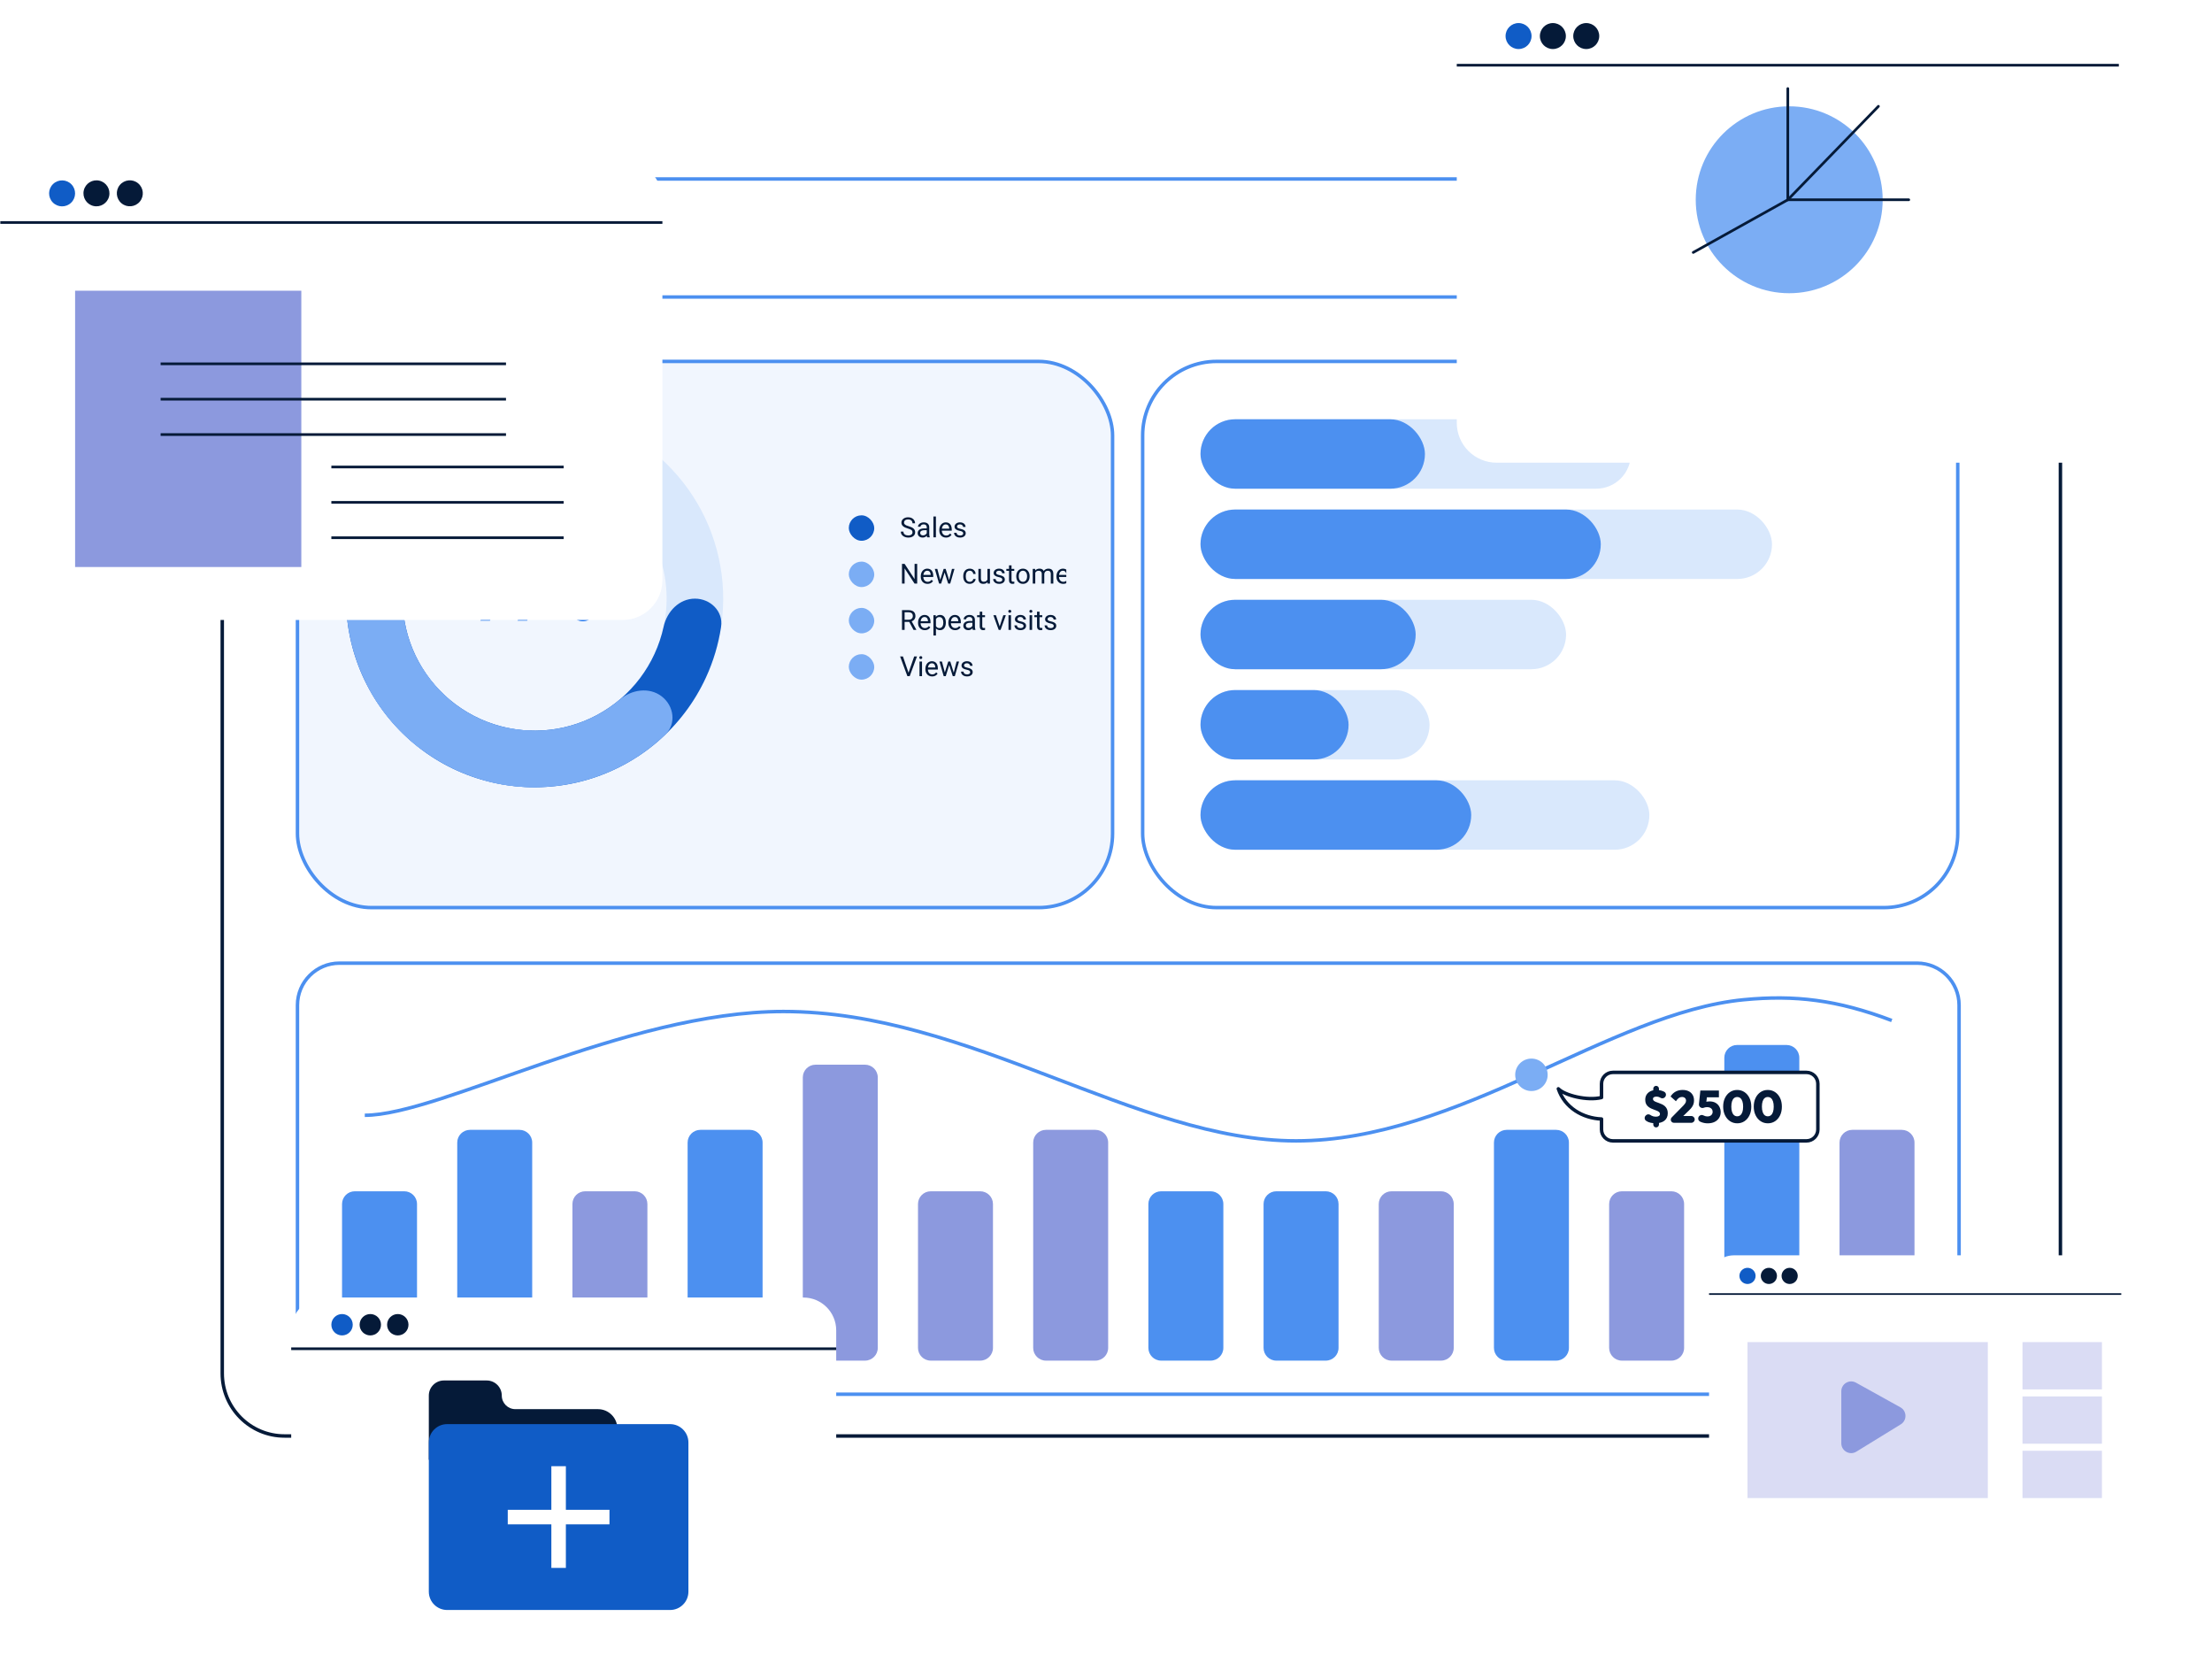 <svg width="956" height="725" viewBox="0 0 956 725" fill="none" xmlns="http://www.w3.org/2000/svg">
<g filter="url(#filter0_d_26_1520)">
<path d="M863.59 616.459H122.951C108.099 616.459 96.057 604.346 96.057 589.402V102.845C96.057 87.901 108.097 75.787 122.951 75.787H863.59C878.445 75.787 890.485 87.901 890.485 102.845V589.402C890.485 604.344 878.445 616.459 863.59 616.459Z" fill="white" stroke="#051A38" stroke-width="1.5" stroke-miterlimit="10" stroke-linecap="round" stroke-linejoin="round"/>
<path d="M864.046 73.327H122.497C107.894 73.327 96.057 85.849 96.057 101.297V124.334H890.485V101.297C890.485 85.851 878.648 73.327 864.046 73.327Z" fill="white" stroke="#4C90F0" stroke-width="1.5" stroke-miterlimit="10" stroke-linecap="round" stroke-linejoin="round"/>
<path d="M865.443 98.734C865.443 104.992 860.666 110.067 854.77 110.067C848.877 110.067 844.098 104.994 844.098 98.734C844.098 92.473 848.877 87.4 854.77 87.4C860.666 87.4 865.443 92.475 865.443 98.734Z" fill="#8C99DE"/>
<path d="M826.604 98.734C826.604 104.992 821.825 110.067 815.931 110.067C810.038 110.067 805.259 104.994 805.259 98.734C805.259 92.473 810.036 87.4 815.931 87.4C821.827 87.4 826.604 92.475 826.604 98.734Z" fill="#051A38"/>
<path d="M787.766 98.734C787.766 104.992 782.987 110.067 777.093 110.067C771.2 110.067 766.421 104.994 766.421 98.734C766.421 92.473 771.198 87.4 777.093 87.4C782.987 87.4 787.766 92.475 787.766 98.734Z" fill="#051A38"/>
</g>
<rect x="128.561" y="156.158" width="352.279" height="236" rx="32" fill="#F1F6FE"/>
<rect x="128.561" y="156.158" width="352.279" height="236" rx="32" stroke="#4C90F0" stroke-width="1.5" stroke-miterlimit="10" stroke-linecap="round" stroke-linejoin="round"/>
<g clip-path="url(#clip0_26_1520)">
<g clip-path="url(#clip1_26_1520)">
<path d="M296.931 306.651C308.451 290.84 313.899 271.413 312.281 251.917C310.663 232.421 302.086 214.158 288.117 200.462C274.148 186.766 255.719 178.552 236.195 177.32C216.671 176.087 197.355 181.919 181.775 193.749C166.194 205.58 155.389 222.62 151.332 241.757C147.275 260.895 150.238 280.853 159.678 297.988C169.119 315.122 184.407 328.289 202.752 335.084C221.097 341.879 241.274 341.848 259.598 334.998L251.037 312.096C238.21 316.891 224.086 316.912 211.245 312.156C198.403 307.399 187.701 298.183 181.093 286.189C174.485 274.195 172.411 260.224 175.251 246.827C178.09 233.431 185.654 221.503 196.56 213.222C207.467 204.941 220.988 200.859 234.655 201.721C248.321 202.584 261.222 208.334 271 217.921C280.779 227.508 286.782 240.292 287.915 253.939C289.048 267.586 285.234 281.185 277.17 292.253L296.931 306.651Z" fill="#D9E8FC"/>
<path d="M300.336 258.658C307.087 258.658 312.654 264.161 311.645 270.837C310.505 278.386 308.306 285.757 305.097 292.729C300.18 303.414 293.008 312.909 284.074 320.56C275.14 328.211 264.656 333.837 253.341 337.053C242.027 340.269 230.151 340.997 218.528 339.189C206.906 337.38 195.812 333.077 186.01 326.575C176.208 320.073 167.929 311.526 161.743 301.522C155.557 291.518 151.609 280.293 150.172 268.619C149.234 261.002 149.379 253.311 150.586 245.773C151.653 239.106 158.629 235.555 165.062 237.606C171.494 239.658 174.902 246.554 174.265 253.276C173.876 257.376 173.932 261.519 174.438 265.631C175.445 273.803 178.208 281.66 182.538 288.663C186.869 295.666 192.664 301.648 199.525 306.2C206.387 310.751 214.152 313.763 222.288 315.029C230.424 316.296 238.737 315.786 246.657 313.535C254.577 311.284 261.916 307.345 268.17 301.989C274.424 296.633 279.444 289.987 282.886 282.508C284.618 278.744 285.93 274.814 286.806 270.79C288.241 264.192 293.584 258.658 300.336 258.658Z" fill="#105CC6"/>
<path d="M196.918 318.935C193.59 324.81 186.058 326.941 180.746 322.773C169.268 313.765 160.355 301.789 155.041 288.04C149.727 274.291 148.268 259.434 150.705 245.047C151.832 238.391 158.841 234.902 165.254 237.012C171.668 239.121 175.013 246.048 174.316 252.764C173.389 261.683 174.573 270.754 177.847 279.225C181.121 287.696 186.346 295.206 193.03 301.183C198.063 305.684 200.245 313.06 196.918 318.935Z" fill="#7BADF4"/>
<path d="M241.534 327.137C242.554 333.811 237.956 340.146 231.204 340.158C216.495 340.184 201.97 336.226 189.217 328.596C176.464 320.966 166.109 310.039 159.177 297.065C155.996 291.11 159.404 284.062 165.768 281.806C172.131 279.55 179.016 282.982 182.574 288.72C187.342 296.411 193.904 302.909 201.77 307.615C209.636 312.321 218.464 315.031 227.496 315.597C234.234 316.019 240.513 320.463 241.534 327.137Z" fill="#7BADF4"/>
<path d="M285.976 300.888C291.328 305.004 292.386 312.76 287.516 317.437C277.529 327.029 265.21 333.968 251.683 337.506C238.157 341.043 224.018 341.025 210.614 337.552C204.078 335.858 201.203 328.576 203.854 322.367C206.506 316.158 213.694 313.418 220.325 314.689C228.624 316.279 237.224 316.015 245.497 313.851C253.769 311.688 261.397 307.707 267.855 302.257C273.015 297.903 280.623 296.772 285.976 300.888Z" fill="#7BADF4"/>
<path d="M219.449 248.252V250.371L211.752 268.158H207.596L215.293 251.328H205.381V248.252H219.449ZM235.527 248.252V250.371L227.83 268.158H223.674L231.371 251.328H221.459V248.252H235.527ZM238.029 253.133V252.08C238.029 251.323 238.193 250.635 238.521 250.015C238.85 249.396 239.333 248.899 239.971 248.525C240.609 248.151 241.393 247.965 242.322 247.965C243.279 247.965 244.077 248.151 244.715 248.525C245.362 248.899 245.845 249.396 246.164 250.015C246.492 250.635 246.656 251.323 246.656 252.08V253.133C246.656 253.871 246.492 254.55 246.164 255.17C245.845 255.789 245.367 256.286 244.729 256.66C244.09 257.034 243.298 257.22 242.35 257.22C241.411 257.22 240.618 257.034 239.971 256.66C239.333 256.286 238.85 255.789 238.521 255.17C238.193 254.55 238.029 253.871 238.029 253.133ZM240.641 252.08V253.133C240.641 253.452 240.7 253.757 240.818 254.049C240.946 254.331 241.137 254.564 241.393 254.746C241.657 254.919 241.976 255.006 242.35 255.006C242.742 255.006 243.061 254.919 243.307 254.746C243.553 254.564 243.735 254.331 243.854 254.049C243.972 253.757 244.031 253.452 244.031 253.133V252.08C244.031 251.743 243.967 251.433 243.84 251.15C243.721 250.858 243.535 250.626 243.279 250.453C243.033 250.271 242.714 250.179 242.322 250.179C241.958 250.179 241.648 250.271 241.393 250.453C241.137 250.626 240.946 250.858 240.818 251.15C240.7 251.433 240.641 251.743 240.641 252.08ZM247.545 264.33V263.277C247.545 262.53 247.709 261.846 248.037 261.226C248.374 260.607 248.862 260.11 249.5 259.736C250.147 259.362 250.94 259.176 251.879 259.176C252.827 259.176 253.62 259.362 254.258 259.736C254.896 260.11 255.379 260.607 255.707 261.226C256.035 261.846 256.199 262.53 256.199 263.277V264.33C256.199 265.077 256.035 265.761 255.707 266.381C255.388 267 254.91 267.497 254.271 267.871C253.633 268.245 252.845 268.431 251.906 268.431C250.958 268.431 250.161 268.245 249.514 267.871C248.867 267.497 248.374 267 248.037 266.381C247.709 265.761 247.545 265.077 247.545 264.33ZM250.17 263.277V264.33C250.17 264.658 250.243 264.968 250.389 265.26C250.535 265.551 250.735 265.784 250.99 265.957C251.255 266.13 251.56 266.217 251.906 266.217C252.344 266.217 252.686 266.13 252.932 265.957C253.178 265.784 253.346 265.551 253.438 265.26C253.538 264.968 253.588 264.658 253.588 264.33V263.277C253.588 262.949 253.524 262.644 253.396 262.361C253.269 262.069 253.077 261.837 252.822 261.664C252.576 261.482 252.262 261.39 251.879 261.39C251.496 261.39 251.177 261.482 250.922 261.664C250.676 261.837 250.489 262.069 250.361 262.361C250.234 262.644 250.17 262.949 250.17 263.277ZM252.85 251.095L243.129 266.654L241.215 265.642L250.936 250.084L252.85 251.095Z" fill="#1C73ED"/>
</g>
<g clip-path="url(#clip2_26_1520)">
<g clip-path="url(#clip3_26_1520)">
<rect x="366.84" y="222.658" width="11" height="11" rx="5.5" fill="#105CC6"/>
<path d="M394.377 230.002C394.377 229.802 394.346 229.627 394.283 229.474C394.225 229.318 394.119 229.177 393.967 229.052C393.818 228.927 393.611 228.808 393.346 228.695C393.084 228.582 392.752 228.467 392.35 228.349C391.928 228.224 391.547 228.086 391.207 227.933C390.867 227.777 390.576 227.599 390.334 227.4C390.092 227.201 389.906 226.972 389.777 226.715C389.648 226.457 389.584 226.162 389.584 225.83C389.584 225.498 389.652 225.191 389.789 224.91C389.926 224.629 390.121 224.385 390.375 224.177C390.633 223.967 390.939 223.802 391.295 223.685C391.65 223.568 392.047 223.51 392.484 223.51C393.125 223.51 393.668 223.633 394.113 223.879C394.562 224.121 394.904 224.439 395.139 224.834C395.373 225.224 395.49 225.642 395.49 226.088H394.365C394.365 225.767 394.297 225.484 394.16 225.238C394.023 224.988 393.816 224.793 393.539 224.652C393.262 224.508 392.91 224.435 392.484 224.435C392.082 224.435 391.75 224.496 391.488 224.617C391.227 224.738 391.031 224.902 390.902 225.109C390.777 225.316 390.715 225.552 390.715 225.818C390.715 225.998 390.752 226.162 390.826 226.31C390.904 226.455 391.023 226.59 391.184 226.715C391.348 226.84 391.555 226.955 391.805 227.06C392.059 227.166 392.361 227.267 392.713 227.365C393.197 227.502 393.615 227.654 393.967 227.822C394.318 227.99 394.607 228.179 394.834 228.39C395.064 228.597 395.234 228.834 395.344 229.099C395.457 229.361 395.514 229.658 395.514 229.99C395.514 230.338 395.443 230.652 395.303 230.933C395.162 231.215 394.961 231.455 394.699 231.654C394.438 231.853 394.123 232.008 393.756 232.117C393.393 232.222 392.986 232.275 392.537 232.275C392.143 232.275 391.754 232.22 391.371 232.111C390.992 232.002 390.646 231.838 390.334 231.619C390.025 231.4 389.777 231.131 389.59 230.81C389.406 230.486 389.314 230.111 389.314 229.685H390.439C390.439 229.978 390.496 230.23 390.609 230.441C390.723 230.648 390.877 230.82 391.072 230.957C391.271 231.094 391.496 231.195 391.746 231.261C392 231.324 392.264 231.355 392.537 231.355C392.932 231.355 393.266 231.301 393.539 231.191C393.812 231.082 394.02 230.926 394.16 230.722C394.305 230.519 394.377 230.279 394.377 230.002ZM400.529 231.074V227.81C400.529 227.56 400.479 227.344 400.377 227.16C400.279 226.972 400.131 226.828 399.932 226.726C399.732 226.625 399.486 226.574 399.193 226.574C398.92 226.574 398.68 226.621 398.473 226.715C398.27 226.808 398.109 226.931 397.992 227.084C397.879 227.236 397.822 227.4 397.822 227.576H396.738C396.738 227.349 396.797 227.125 396.914 226.902C397.031 226.679 397.199 226.478 397.418 226.299C397.641 226.115 397.906 225.97 398.215 225.865C398.527 225.756 398.875 225.701 399.258 225.701C399.719 225.701 400.125 225.779 400.477 225.935C400.832 226.092 401.109 226.328 401.309 226.644C401.512 226.957 401.613 227.349 401.613 227.822V230.775C401.613 230.986 401.631 231.211 401.666 231.449C401.705 231.687 401.762 231.892 401.836 232.064V232.158H400.705C400.65 232.033 400.607 231.867 400.576 231.66C400.545 231.449 400.529 231.254 400.529 231.074ZM400.717 228.314L400.729 229.076H399.633C399.324 229.076 399.049 229.101 398.807 229.152C398.564 229.199 398.361 229.271 398.197 229.369C398.033 229.467 397.908 229.59 397.822 229.738C397.736 229.883 397.693 230.052 397.693 230.248C397.693 230.447 397.738 230.629 397.828 230.793C397.918 230.957 398.053 231.088 398.232 231.185C398.416 231.279 398.641 231.326 398.906 231.326C399.238 231.326 399.531 231.256 399.785 231.115C400.039 230.974 400.24 230.802 400.389 230.599C400.541 230.396 400.623 230.199 400.635 230.008L401.098 230.529C401.07 230.693 400.996 230.875 400.875 231.074C400.754 231.273 400.592 231.465 400.389 231.648C400.189 231.828 399.951 231.978 399.674 232.099C399.4 232.217 399.092 232.275 398.748 232.275C398.318 232.275 397.941 232.191 397.617 232.023C397.297 231.855 397.047 231.631 396.867 231.349C396.691 231.064 396.604 230.746 396.604 230.394C396.604 230.054 396.67 229.756 396.803 229.498C396.936 229.236 397.127 229.019 397.377 228.847C397.627 228.672 397.928 228.539 398.279 228.449C398.631 228.359 399.023 228.314 399.457 228.314H400.717ZM404.496 223.158V232.158H403.406V223.158H404.496ZM408.867 232.275C408.426 232.275 408.025 232.201 407.666 232.052C407.311 231.9 407.004 231.687 406.746 231.414C406.492 231.14 406.297 230.816 406.16 230.441C406.023 230.066 405.955 229.656 405.955 229.211V228.965C405.955 228.449 406.031 227.99 406.184 227.588C406.336 227.181 406.543 226.838 406.805 226.556C407.066 226.275 407.363 226.062 407.695 225.918C408.027 225.773 408.371 225.701 408.727 225.701C409.18 225.701 409.57 225.779 409.898 225.935C410.23 226.092 410.502 226.31 410.713 226.592C410.924 226.869 411.08 227.197 411.182 227.576C411.283 227.951 411.334 228.361 411.334 228.806V229.293H406.6V228.408H410.25V228.326C410.234 228.045 410.176 227.771 410.074 227.506C409.977 227.24 409.82 227.021 409.605 226.849C409.391 226.677 409.098 226.592 408.727 226.592C408.48 226.592 408.254 226.644 408.047 226.75C407.84 226.851 407.662 227.004 407.514 227.207C407.365 227.41 407.25 227.658 407.168 227.951C407.086 228.244 407.045 228.582 407.045 228.965V229.211C407.045 229.511 407.086 229.795 407.168 230.06C407.254 230.322 407.377 230.552 407.537 230.752C407.701 230.951 407.898 231.107 408.129 231.22C408.363 231.334 408.629 231.39 408.926 231.39C409.309 231.39 409.633 231.312 409.898 231.156C410.164 231 410.396 230.791 410.596 230.529L411.252 231.051C411.115 231.258 410.941 231.455 410.73 231.642C410.52 231.83 410.26 231.982 409.951 232.099C409.646 232.217 409.285 232.275 408.867 232.275ZM416.291 230.476C416.291 230.32 416.256 230.176 416.186 230.043C416.119 229.906 415.98 229.783 415.77 229.674C415.562 229.56 415.25 229.463 414.832 229.381C414.48 229.306 414.162 229.219 413.877 229.117C413.596 229.015 413.355 228.892 413.156 228.748C412.961 228.603 412.811 228.433 412.705 228.238C412.6 228.043 412.547 227.814 412.547 227.552C412.547 227.302 412.602 227.066 412.711 226.844C412.824 226.621 412.982 226.424 413.186 226.252C413.393 226.08 413.641 225.945 413.93 225.847C414.219 225.75 414.541 225.701 414.896 225.701C415.404 225.701 415.838 225.791 416.197 225.97C416.557 226.15 416.832 226.39 417.023 226.691C417.215 226.988 417.311 227.318 417.311 227.681H416.227C416.227 227.506 416.174 227.336 416.068 227.172C415.967 227.004 415.816 226.865 415.617 226.756C415.422 226.646 415.182 226.592 414.896 226.592C414.596 226.592 414.352 226.638 414.164 226.732C413.98 226.822 413.846 226.937 413.76 227.078C413.678 227.219 413.637 227.367 413.637 227.523C413.637 227.64 413.656 227.746 413.695 227.84C413.738 227.929 413.812 228.013 413.918 228.092C414.023 228.166 414.172 228.236 414.363 228.302C414.555 228.369 414.799 228.435 415.096 228.502C415.615 228.619 416.043 228.76 416.379 228.924C416.715 229.088 416.965 229.289 417.129 229.527C417.293 229.765 417.375 230.054 417.375 230.394C417.375 230.672 417.316 230.926 417.199 231.156C417.086 231.386 416.92 231.586 416.701 231.754C416.486 231.918 416.229 232.047 415.928 232.14C415.631 232.23 415.297 232.275 414.926 232.275C414.367 232.275 413.895 232.176 413.508 231.976C413.121 231.777 412.828 231.519 412.629 231.203C412.43 230.886 412.33 230.552 412.33 230.201H413.42C413.436 230.498 413.521 230.734 413.678 230.91C413.834 231.082 414.025 231.205 414.252 231.279C414.479 231.349 414.703 231.385 414.926 231.385C415.223 231.385 415.471 231.345 415.67 231.267C415.873 231.189 416.027 231.082 416.133 230.945C416.238 230.808 416.291 230.652 416.291 230.476Z" fill="#051A38"/>
</g>
<g clip-path="url(#clip4_26_1520)">
<rect x="366.84" y="242.658" width="11" height="11" rx="5.5" fill="#7BADF4"/>
<path d="M396.393 243.627V252.158H395.256L390.961 245.578V252.158H389.83V243.627H390.961L395.273 250.224V243.627H396.393ZM400.863 252.275C400.422 252.275 400.021 252.201 399.662 252.052C399.307 251.9 399 251.687 398.742 251.414C398.488 251.14 398.293 250.816 398.156 250.441C398.02 250.066 397.951 249.656 397.951 249.211V248.965C397.951 248.449 398.027 247.99 398.18 247.588C398.332 247.181 398.539 246.838 398.801 246.556C399.062 246.275 399.359 246.062 399.691 245.918C400.023 245.773 400.367 245.701 400.723 245.701C401.176 245.701 401.566 245.779 401.895 245.935C402.227 246.092 402.498 246.31 402.709 246.592C402.92 246.869 403.076 247.197 403.178 247.576C403.279 247.951 403.33 248.361 403.33 248.806V249.293H398.596V248.408H402.246V248.326C402.23 248.045 402.172 247.771 402.07 247.506C401.973 247.24 401.816 247.021 401.602 246.849C401.387 246.677 401.094 246.592 400.723 246.592C400.477 246.592 400.25 246.644 400.043 246.75C399.836 246.851 399.658 247.004 399.51 247.207C399.361 247.41 399.246 247.658 399.164 247.951C399.082 248.244 399.041 248.582 399.041 248.965V249.211C399.041 249.511 399.082 249.795 399.164 250.06C399.25 250.322 399.373 250.552 399.533 250.752C399.697 250.951 399.895 251.107 400.125 251.22C400.359 251.334 400.625 251.39 400.922 251.39C401.305 251.39 401.629 251.312 401.895 251.156C402.16 251 402.393 250.791 402.592 250.529L403.248 251.051C403.111 251.258 402.938 251.455 402.727 251.642C402.516 251.83 402.256 251.982 401.947 252.099C401.643 252.217 401.281 252.275 400.863 252.275ZM406.201 251.033L407.83 245.818H408.545L408.404 246.855L406.746 252.158H406.049L406.201 251.033ZM405.105 245.818L406.494 251.092L406.594 252.158H405.861L404.021 245.818H405.105ZM410.104 251.051L411.428 245.818H412.506L410.666 252.158H409.939L410.104 251.051ZM408.703 245.818L410.297 250.945L410.479 252.158H409.787L408.082 246.844L407.941 245.818H408.703ZM419.133 251.385C419.391 251.385 419.629 251.332 419.848 251.226C420.066 251.121 420.246 250.976 420.387 250.793C420.527 250.605 420.607 250.392 420.627 250.154H421.658C421.639 250.529 421.512 250.879 421.277 251.203C421.047 251.523 420.744 251.783 420.369 251.982C419.994 252.177 419.582 252.275 419.133 252.275C418.656 252.275 418.24 252.191 417.885 252.023C417.533 251.855 417.24 251.625 417.006 251.332C416.775 251.039 416.602 250.703 416.484 250.324C416.371 249.941 416.314 249.537 416.314 249.111V248.865C416.314 248.439 416.371 248.037 416.484 247.658C416.602 247.275 416.775 246.937 417.006 246.644C417.24 246.351 417.533 246.121 417.885 245.953C418.24 245.785 418.656 245.701 419.133 245.701C419.629 245.701 420.062 245.802 420.434 246.006C420.805 246.205 421.096 246.478 421.307 246.826C421.521 247.17 421.639 247.56 421.658 247.998H420.627C420.607 247.736 420.533 247.5 420.404 247.289C420.279 247.078 420.107 246.91 419.889 246.785C419.674 246.656 419.422 246.592 419.133 246.592C418.801 246.592 418.521 246.658 418.295 246.791C418.072 246.92 417.895 247.095 417.762 247.318C417.633 247.537 417.539 247.781 417.48 248.051C417.426 248.316 417.398 248.588 417.398 248.865V249.111C417.398 249.388 417.426 249.662 417.48 249.931C417.535 250.201 417.627 250.445 417.756 250.664C417.889 250.883 418.066 251.058 418.289 251.191C418.516 251.32 418.797 251.385 419.133 251.385ZM426.756 250.693V245.818H427.846V252.158H426.809L426.756 250.693ZM426.961 249.357L427.412 249.345C427.412 249.767 427.367 250.158 427.277 250.517C427.191 250.873 427.051 251.181 426.855 251.443C426.66 251.705 426.404 251.91 426.088 252.058C425.771 252.203 425.387 252.275 424.934 252.275C424.625 252.275 424.342 252.23 424.084 252.14C423.83 252.051 423.611 251.912 423.428 251.724C423.244 251.537 423.102 251.293 423 250.992C422.902 250.691 422.854 250.33 422.854 249.908V245.818H423.938V249.92C423.938 250.205 423.969 250.441 424.031 250.629C424.098 250.812 424.186 250.959 424.295 251.068C424.408 251.174 424.533 251.248 424.67 251.291C424.811 251.334 424.955 251.355 425.104 251.355C425.564 251.355 425.93 251.267 426.199 251.092C426.469 250.912 426.662 250.672 426.779 250.371C426.9 250.066 426.961 249.728 426.961 249.357ZM433.189 250.476C433.189 250.32 433.154 250.176 433.084 250.043C433.018 249.906 432.879 249.783 432.668 249.674C432.461 249.56 432.148 249.463 431.73 249.381C431.379 249.306 431.061 249.219 430.775 249.117C430.494 249.015 430.254 248.892 430.055 248.748C429.859 248.603 429.709 248.433 429.604 248.238C429.498 248.043 429.445 247.814 429.445 247.552C429.445 247.302 429.5 247.066 429.609 246.844C429.723 246.621 429.881 246.424 430.084 246.252C430.291 246.08 430.539 245.945 430.828 245.847C431.117 245.75 431.439 245.701 431.795 245.701C432.303 245.701 432.736 245.791 433.096 245.97C433.455 246.15 433.73 246.39 433.922 246.691C434.113 246.988 434.209 247.318 434.209 247.681H433.125C433.125 247.506 433.072 247.336 432.967 247.172C432.865 247.004 432.715 246.865 432.516 246.756C432.32 246.646 432.08 246.592 431.795 246.592C431.494 246.592 431.25 246.638 431.062 246.732C430.879 246.822 430.744 246.937 430.658 247.078C430.576 247.219 430.535 247.367 430.535 247.523C430.535 247.64 430.555 247.746 430.594 247.84C430.637 247.929 430.711 248.013 430.816 248.092C430.922 248.166 431.07 248.236 431.262 248.302C431.453 248.369 431.697 248.435 431.994 248.502C432.514 248.619 432.941 248.76 433.277 248.924C433.613 249.088 433.863 249.289 434.027 249.527C434.191 249.765 434.273 250.054 434.273 250.394C434.273 250.672 434.215 250.926 434.098 251.156C433.984 251.386 433.818 251.586 433.6 251.754C433.385 251.918 433.127 252.047 432.826 252.14C432.529 252.23 432.195 252.275 431.824 252.275C431.266 252.275 430.793 252.176 430.406 251.976C430.02 251.777 429.727 251.519 429.527 251.203C429.328 250.886 429.229 250.552 429.229 250.201H430.318C430.334 250.498 430.42 250.734 430.576 250.91C430.732 251.082 430.924 251.205 431.15 251.279C431.377 251.349 431.602 251.385 431.824 251.385C432.121 251.385 432.369 251.345 432.568 251.267C432.771 251.189 432.926 251.082 433.031 250.945C433.137 250.808 433.189 250.652 433.189 250.476ZM438.352 245.818V246.65H434.924V245.818H438.352ZM436.084 244.277H437.168V250.588C437.168 250.802 437.201 250.965 437.268 251.074C437.334 251.183 437.42 251.256 437.525 251.291C437.631 251.326 437.744 251.344 437.865 251.344C437.955 251.344 438.049 251.336 438.146 251.32C438.248 251.301 438.324 251.285 438.375 251.273L438.381 252.158C438.295 252.185 438.182 252.211 438.041 252.234C437.904 252.261 437.738 252.275 437.543 252.275C437.277 252.275 437.033 252.222 436.811 252.117C436.588 252.011 436.41 251.836 436.277 251.59C436.148 251.34 436.084 251.004 436.084 250.582V244.277ZM439.219 249.058V248.924C439.219 248.467 439.285 248.043 439.418 247.652C439.551 247.258 439.742 246.916 439.992 246.627C440.242 246.334 440.545 246.107 440.9 245.947C441.256 245.783 441.654 245.701 442.096 245.701C442.541 245.701 442.941 245.783 443.297 245.947C443.656 246.107 443.961 246.334 444.211 246.627C444.465 246.916 444.658 247.258 444.791 247.652C444.924 248.043 444.99 248.467 444.99 248.924V249.058C444.99 249.515 444.924 249.939 444.791 250.33C444.658 250.72 444.465 251.062 444.211 251.355C443.961 251.644 443.658 251.871 443.303 252.035C442.951 252.195 442.553 252.275 442.107 252.275C441.662 252.275 441.262 252.195 440.906 252.035C440.551 251.871 440.246 251.644 439.992 251.355C439.742 251.062 439.551 250.72 439.418 250.33C439.285 249.939 439.219 249.515 439.219 249.058ZM440.303 248.924V249.058C440.303 249.375 440.34 249.674 440.414 249.955C440.488 250.232 440.6 250.478 440.748 250.693C440.9 250.908 441.09 251.078 441.316 251.203C441.543 251.324 441.807 251.385 442.107 251.385C442.404 251.385 442.664 251.324 442.887 251.203C443.113 251.078 443.301 250.908 443.449 250.693C443.598 250.478 443.709 250.232 443.783 249.955C443.861 249.674 443.9 249.375 443.9 249.058V248.924C443.9 248.611 443.861 248.316 443.783 248.039C443.709 247.758 443.596 247.51 443.443 247.295C443.295 247.076 443.107 246.904 442.881 246.779C442.658 246.654 442.396 246.592 442.096 246.592C441.799 246.592 441.537 246.654 441.311 246.779C441.088 246.904 440.9 247.076 440.748 247.295C440.6 247.51 440.488 247.758 440.414 248.039C440.34 248.316 440.303 248.611 440.303 248.924ZM447.428 247.078V252.158H446.338V245.818H447.369L447.428 247.078ZM447.205 248.748L446.701 248.73C446.705 248.297 446.762 247.896 446.871 247.529C446.98 247.158 447.143 246.836 447.357 246.562C447.572 246.289 447.84 246.078 448.16 245.929C448.48 245.777 448.852 245.701 449.273 245.701C449.57 245.701 449.844 245.744 450.094 245.83C450.344 245.912 450.561 246.043 450.744 246.222C450.928 246.402 451.07 246.633 451.172 246.914C451.273 247.195 451.324 247.535 451.324 247.933V252.158H450.24V247.986C450.24 247.654 450.184 247.388 450.07 247.189C449.961 246.99 449.805 246.845 449.602 246.756C449.398 246.662 449.16 246.615 448.887 246.615C448.566 246.615 448.299 246.672 448.084 246.785C447.869 246.898 447.697 247.054 447.568 247.254C447.439 247.453 447.346 247.681 447.287 247.939C447.232 248.193 447.205 248.463 447.205 248.748ZM451.312 248.15L450.586 248.373C450.59 248.025 450.646 247.691 450.756 247.371C450.869 247.051 451.031 246.765 451.242 246.515C451.457 246.265 451.721 246.068 452.033 245.924C452.346 245.775 452.703 245.701 453.105 245.701C453.445 245.701 453.746 245.746 454.008 245.836C454.273 245.926 454.496 246.064 454.676 246.252C454.859 246.435 454.998 246.672 455.092 246.961C455.186 247.25 455.232 247.594 455.232 247.992V252.158H454.143V247.98C454.143 247.625 454.086 247.349 453.973 247.154C453.863 246.955 453.707 246.816 453.504 246.738C453.305 246.656 453.066 246.615 452.789 246.615C452.551 246.615 452.34 246.656 452.156 246.738C451.973 246.82 451.818 246.933 451.693 247.078C451.568 247.219 451.473 247.381 451.406 247.564C451.344 247.748 451.312 247.943 451.312 248.15ZM459.504 252.275C459.062 252.275 458.662 252.201 458.303 252.052C457.947 251.9 457.641 251.687 457.383 251.414C457.129 251.14 456.934 250.816 456.797 250.441C456.66 250.066 456.592 249.656 456.592 249.211V248.965C456.592 248.449 456.668 247.99 456.82 247.588C456.973 247.181 457.18 246.838 457.441 246.556C457.703 246.275 458 246.062 458.332 245.918C458.664 245.773 459.008 245.701 459.363 245.701C459.816 245.701 460.207 245.779 460.535 245.935C460.867 246.092 461.139 246.31 461.35 246.592C461.561 246.869 461.717 247.197 461.818 247.576C461.92 247.951 461.971 248.361 461.971 248.806V249.293H457.236V248.408H460.887V248.326C460.871 248.045 460.812 247.771 460.711 247.506C460.613 247.24 460.457 247.021 460.242 246.849C460.027 246.677 459.734 246.592 459.363 246.592C459.117 246.592 458.891 246.644 458.684 246.75C458.477 246.851 458.299 247.004 458.15 247.207C458.002 247.41 457.887 247.658 457.805 247.951C457.723 248.244 457.682 248.582 457.682 248.965V249.211C457.682 249.511 457.723 249.795 457.805 250.06C457.891 250.322 458.014 250.552 458.174 250.752C458.338 250.951 458.535 251.107 458.766 251.22C459 251.334 459.266 251.39 459.562 251.39C459.945 251.39 460.27 251.312 460.535 251.156C460.801 251 461.033 250.791 461.232 250.529L461.889 251.051C461.752 251.258 461.578 251.455 461.367 251.642C461.156 251.83 460.896 251.982 460.588 252.099C460.283 252.217 459.922 252.275 459.504 252.275ZM464.32 246.814V252.158H463.236V245.818H464.291L464.32 246.814ZM466.301 245.783L466.295 246.791C466.205 246.771 466.119 246.76 466.037 246.756C465.959 246.748 465.869 246.744 465.768 246.744C465.518 246.744 465.297 246.783 465.105 246.861C464.914 246.939 464.752 247.049 464.619 247.189C464.486 247.33 464.381 247.498 464.303 247.693C464.229 247.885 464.18 248.095 464.156 248.326L463.852 248.502C463.852 248.119 463.889 247.76 463.963 247.424C464.041 247.088 464.16 246.791 464.32 246.533C464.48 246.271 464.684 246.068 464.93 245.924C465.18 245.775 465.477 245.701 465.82 245.701C465.898 245.701 465.988 245.711 466.09 245.73C466.191 245.746 466.262 245.763 466.301 245.783ZM470.994 250.476C470.994 250.32 470.959 250.176 470.889 250.043C470.822 249.906 470.684 249.783 470.473 249.674C470.266 249.56 469.953 249.463 469.535 249.381C469.184 249.306 468.865 249.219 468.58 249.117C468.299 249.015 468.059 248.892 467.859 248.748C467.664 248.603 467.514 248.433 467.408 248.238C467.303 248.043 467.25 247.814 467.25 247.552C467.25 247.302 467.305 247.066 467.414 246.844C467.527 246.621 467.686 246.424 467.889 246.252C468.096 246.08 468.344 245.945 468.633 245.847C468.922 245.75 469.244 245.701 469.6 245.701C470.107 245.701 470.541 245.791 470.9 245.97C471.26 246.15 471.535 246.39 471.727 246.691C471.918 246.988 472.014 247.318 472.014 247.681H470.93C470.93 247.506 470.877 247.336 470.771 247.172C470.67 247.004 470.52 246.865 470.32 246.756C470.125 246.646 469.885 246.592 469.6 246.592C469.299 246.592 469.055 246.638 468.867 246.732C468.684 246.822 468.549 246.937 468.463 247.078C468.381 247.219 468.34 247.367 468.34 247.523C468.34 247.64 468.359 247.746 468.398 247.84C468.441 247.929 468.516 248.013 468.621 248.092C468.727 248.166 468.875 248.236 469.066 248.302C469.258 248.369 469.502 248.435 469.799 248.502C470.318 248.619 470.746 248.76 471.082 248.924C471.418 249.088 471.668 249.289 471.832 249.527C471.996 249.765 472.078 250.054 472.078 250.394C472.078 250.672 472.02 250.926 471.902 251.156C471.789 251.386 471.623 251.586 471.404 251.754C471.189 251.918 470.932 252.047 470.631 252.14C470.334 252.23 470 252.275 469.629 252.275C469.07 252.275 468.598 252.176 468.211 251.976C467.824 251.777 467.531 251.519 467.332 251.203C467.133 250.886 467.033 250.552 467.033 250.201H468.123C468.139 250.498 468.225 250.734 468.381 250.91C468.537 251.082 468.729 251.205 468.955 251.279C469.182 251.349 469.406 251.385 469.629 251.385C469.926 251.385 470.174 251.345 470.373 251.267C470.576 251.189 470.73 251.082 470.836 250.945C470.941 250.808 470.994 250.652 470.994 250.476Z" fill="#051A38"/>
</g>
<g clip-path="url(#clip5_26_1520)">
<rect x="366.84" y="262.658" width="11" height="11" rx="5.5" fill="#7BADF4"/>
<path d="M389.83 263.627H392.654C393.295 263.627 393.836 263.724 394.277 263.92C394.723 264.115 395.061 264.404 395.291 264.787C395.525 265.166 395.643 265.633 395.643 266.187C395.643 266.578 395.562 266.935 395.402 267.26C395.246 267.58 395.02 267.853 394.723 268.08C394.43 268.302 394.078 268.469 393.668 268.578L393.352 268.701H390.697L390.686 267.781H392.689C393.096 267.781 393.434 267.711 393.703 267.57C393.973 267.426 394.176 267.232 394.312 266.99C394.449 266.748 394.518 266.48 394.518 266.187C394.518 265.859 394.453 265.572 394.324 265.326C394.195 265.08 393.992 264.89 393.715 264.758C393.441 264.621 393.088 264.552 392.654 264.552H390.961V272.158H389.83V263.627ZM394.816 272.158L392.742 268.291L393.92 268.285L396.023 272.088V272.158H394.816ZM399.691 272.275C399.25 272.275 398.85 272.201 398.49 272.052C398.135 271.9 397.828 271.687 397.57 271.414C397.316 271.14 397.121 270.816 396.984 270.441C396.848 270.066 396.779 269.656 396.779 269.211V268.965C396.779 268.449 396.855 267.99 397.008 267.588C397.16 267.181 397.367 266.838 397.629 266.556C397.891 266.275 398.188 266.062 398.52 265.918C398.852 265.773 399.195 265.701 399.551 265.701C400.004 265.701 400.395 265.779 400.723 265.935C401.055 266.092 401.326 266.31 401.537 266.592C401.748 266.869 401.904 267.197 402.006 267.576C402.107 267.951 402.158 268.361 402.158 268.806V269.293H397.424V268.408H401.074V268.326C401.059 268.045 401 267.771 400.898 267.506C400.801 267.24 400.645 267.021 400.43 266.849C400.215 266.677 399.922 266.592 399.551 266.592C399.305 266.592 399.078 266.644 398.871 266.75C398.664 266.851 398.486 267.004 398.338 267.207C398.189 267.41 398.074 267.658 397.992 267.951C397.91 268.244 397.869 268.582 397.869 268.965V269.211C397.869 269.511 397.91 269.795 397.992 270.06C398.078 270.322 398.201 270.552 398.361 270.752C398.525 270.951 398.723 271.107 398.953 271.22C399.188 271.334 399.453 271.39 399.75 271.39C400.133 271.39 400.457 271.312 400.723 271.156C400.988 271 401.221 270.791 401.42 270.529L402.076 271.051C401.939 271.258 401.766 271.455 401.555 271.642C401.344 271.83 401.084 271.982 400.775 272.099C400.471 272.217 400.109 272.275 399.691 272.275ZM404.508 267.037V274.595H403.418V265.818H404.414L404.508 267.037ZM408.779 268.935V269.058C408.779 269.519 408.725 269.947 408.615 270.342C408.506 270.732 408.346 271.072 408.135 271.361C407.928 271.65 407.672 271.875 407.367 272.035C407.062 272.195 406.713 272.275 406.318 272.275C405.916 272.275 405.561 272.209 405.252 272.076C404.943 271.943 404.682 271.75 404.467 271.496C404.252 271.242 404.08 270.937 403.951 270.582C403.826 270.226 403.74 269.826 403.693 269.381V268.724C403.74 268.256 403.828 267.836 403.957 267.465C404.086 267.094 404.256 266.777 404.467 266.515C404.682 266.25 404.941 266.049 405.246 265.912C405.551 265.771 405.902 265.701 406.301 265.701C406.699 265.701 407.053 265.779 407.361 265.935C407.67 266.088 407.93 266.306 408.141 266.592C408.352 266.877 408.51 267.219 408.615 267.617C408.725 268.011 408.779 268.451 408.779 268.935ZM407.689 269.058V268.935C407.689 268.619 407.656 268.322 407.59 268.045C407.523 267.763 407.42 267.517 407.279 267.306C407.143 267.092 406.967 266.924 406.752 266.802C406.537 266.677 406.281 266.615 405.984 266.615C405.711 266.615 405.473 266.662 405.27 266.756C405.07 266.849 404.9 266.976 404.76 267.136C404.619 267.293 404.504 267.472 404.414 267.676C404.328 267.875 404.264 268.082 404.221 268.297V269.814C404.299 270.088 404.408 270.345 404.549 270.588C404.689 270.826 404.877 271.019 405.111 271.168C405.346 271.312 405.641 271.385 405.996 271.385C406.289 271.385 406.541 271.324 406.752 271.203C406.967 271.078 407.143 270.908 407.279 270.693C407.42 270.478 407.523 270.232 407.59 269.955C407.656 269.674 407.689 269.375 407.689 269.058ZM412.793 272.275C412.352 272.275 411.951 272.201 411.592 272.052C411.236 271.9 410.93 271.687 410.672 271.414C410.418 271.14 410.223 270.816 410.086 270.441C409.949 270.066 409.881 269.656 409.881 269.211V268.965C409.881 268.449 409.957 267.99 410.109 267.588C410.262 267.181 410.469 266.838 410.73 266.556C410.992 266.275 411.289 266.062 411.621 265.918C411.953 265.773 412.297 265.701 412.652 265.701C413.105 265.701 413.496 265.779 413.824 265.935C414.156 266.092 414.428 266.31 414.639 266.592C414.85 266.869 415.006 267.197 415.107 267.576C415.209 267.951 415.26 268.361 415.26 268.806V269.293H410.525V268.408H414.176V268.326C414.16 268.045 414.102 267.771 414 267.506C413.902 267.24 413.746 267.021 413.531 266.849C413.316 266.677 413.023 266.592 412.652 266.592C412.406 266.592 412.18 266.644 411.973 266.75C411.766 266.851 411.588 267.004 411.439 267.207C411.291 267.41 411.176 267.658 411.094 267.951C411.012 268.244 410.971 268.582 410.971 268.965V269.211C410.971 269.511 411.012 269.795 411.094 270.06C411.18 270.322 411.303 270.552 411.463 270.752C411.627 270.951 411.824 271.107 412.055 271.22C412.289 271.334 412.555 271.39 412.852 271.39C413.234 271.39 413.559 271.312 413.824 271.156C414.09 271 414.322 270.791 414.521 270.529L415.178 271.051C415.041 271.258 414.867 271.455 414.656 271.642C414.445 271.83 414.186 271.982 413.877 272.099C413.572 272.217 413.211 272.275 412.793 272.275ZM420.264 271.074V267.81C420.264 267.56 420.213 267.344 420.111 267.16C420.014 266.972 419.865 266.828 419.666 266.726C419.467 266.625 419.221 266.574 418.928 266.574C418.654 266.574 418.414 266.621 418.207 266.715C418.004 266.808 417.844 266.931 417.727 267.084C417.613 267.236 417.557 267.4 417.557 267.576H416.473C416.473 267.349 416.531 267.125 416.648 266.902C416.766 266.679 416.934 266.478 417.152 266.299C417.375 266.115 417.641 265.97 417.949 265.865C418.262 265.756 418.609 265.701 418.992 265.701C419.453 265.701 419.859 265.779 420.211 265.935C420.566 266.092 420.844 266.328 421.043 266.644C421.246 266.957 421.348 267.349 421.348 267.822V270.775C421.348 270.986 421.365 271.211 421.4 271.449C421.439 271.687 421.496 271.892 421.57 272.064V272.158H420.439C420.385 272.033 420.342 271.867 420.311 271.66C420.279 271.449 420.264 271.254 420.264 271.074ZM420.451 268.314L420.463 269.076H419.367C419.059 269.076 418.783 269.101 418.541 269.152C418.299 269.199 418.096 269.271 417.932 269.369C417.768 269.467 417.643 269.59 417.557 269.738C417.471 269.883 417.428 270.052 417.428 270.248C417.428 270.447 417.473 270.629 417.562 270.793C417.652 270.957 417.787 271.088 417.967 271.185C418.15 271.279 418.375 271.326 418.641 271.326C418.973 271.326 419.266 271.256 419.52 271.115C419.773 270.974 419.975 270.802 420.123 270.599C420.275 270.396 420.357 270.199 420.369 270.008L420.832 270.529C420.805 270.693 420.73 270.875 420.609 271.074C420.488 271.273 420.326 271.465 420.123 271.648C419.924 271.828 419.686 271.978 419.408 272.099C419.135 272.217 418.826 272.275 418.482 272.275C418.053 272.275 417.676 272.191 417.352 272.023C417.031 271.855 416.781 271.631 416.602 271.349C416.426 271.064 416.338 270.746 416.338 270.394C416.338 270.054 416.404 269.756 416.537 269.498C416.67 269.236 416.861 269.019 417.111 268.847C417.361 268.672 417.662 268.539 418.014 268.449C418.365 268.359 418.758 268.314 419.191 268.314H420.451ZM425.707 265.818V266.65H422.279V265.818H425.707ZM423.439 264.277H424.523V270.588C424.523 270.802 424.557 270.965 424.623 271.074C424.689 271.183 424.775 271.256 424.881 271.291C424.986 271.326 425.1 271.344 425.221 271.344C425.311 271.344 425.404 271.336 425.502 271.32C425.604 271.301 425.68 271.285 425.73 271.273L425.736 272.158C425.65 272.185 425.537 272.211 425.396 272.234C425.26 272.261 425.094 272.275 424.898 272.275C424.633 272.275 424.389 272.222 424.166 272.117C423.943 272.011 423.766 271.836 423.633 271.59C423.504 271.34 423.439 271.004 423.439 270.582V264.277ZM431.883 271.179L433.617 265.818H434.725L432.445 272.158H431.719L431.883 271.179ZM430.436 265.818L432.223 271.209L432.346 272.158H431.619L429.322 265.818H430.436ZM436.945 265.818V272.158H435.855V265.818H436.945ZM435.773 264.136C435.773 263.961 435.826 263.812 435.932 263.691C436.041 263.57 436.201 263.51 436.412 263.51C436.619 263.51 436.777 263.57 436.887 263.691C437 263.812 437.057 263.961 437.057 264.136C437.057 264.304 437 264.449 436.887 264.57C436.777 264.687 436.619 264.746 436.412 264.746C436.201 264.746 436.041 264.687 435.932 264.57C435.826 264.449 435.773 264.304 435.773 264.136ZM442.377 270.476C442.377 270.32 442.342 270.176 442.271 270.043C442.205 269.906 442.066 269.783 441.855 269.674C441.648 269.56 441.336 269.463 440.918 269.381C440.566 269.306 440.248 269.219 439.963 269.117C439.682 269.015 439.441 268.892 439.242 268.748C439.047 268.603 438.896 268.433 438.791 268.238C438.686 268.043 438.633 267.814 438.633 267.552C438.633 267.302 438.688 267.066 438.797 266.844C438.91 266.621 439.068 266.424 439.271 266.252C439.479 266.08 439.727 265.945 440.016 265.847C440.305 265.75 440.627 265.701 440.982 265.701C441.49 265.701 441.924 265.791 442.283 265.97C442.643 266.15 442.918 266.39 443.109 266.691C443.301 266.988 443.396 267.318 443.396 267.681H442.312C442.312 267.506 442.26 267.336 442.154 267.172C442.053 267.004 441.902 266.865 441.703 266.756C441.508 266.646 441.268 266.592 440.982 266.592C440.682 266.592 440.438 266.638 440.25 266.732C440.066 266.822 439.932 266.937 439.846 267.078C439.764 267.219 439.723 267.367 439.723 267.523C439.723 267.64 439.742 267.746 439.781 267.84C439.824 267.929 439.898 268.013 440.004 268.092C440.109 268.166 440.258 268.236 440.449 268.302C440.641 268.369 440.885 268.435 441.182 268.502C441.701 268.619 442.129 268.76 442.465 268.924C442.801 269.088 443.051 269.289 443.215 269.527C443.379 269.765 443.461 270.054 443.461 270.394C443.461 270.672 443.402 270.926 443.285 271.156C443.172 271.386 443.006 271.586 442.787 271.754C442.572 271.918 442.314 272.047 442.014 272.14C441.717 272.23 441.383 272.275 441.012 272.275C440.453 272.275 439.98 272.176 439.594 271.976C439.207 271.777 438.914 271.519 438.715 271.203C438.516 270.886 438.416 270.552 438.416 270.201H439.506C439.521 270.498 439.607 270.734 439.764 270.91C439.92 271.082 440.111 271.205 440.338 271.279C440.564 271.349 440.789 271.385 441.012 271.385C441.309 271.385 441.557 271.345 441.756 271.267C441.959 271.189 442.113 271.082 442.219 270.945C442.324 270.808 442.377 270.652 442.377 270.476ZM446.062 265.818V272.158H444.973V265.818H446.062ZM444.891 264.136C444.891 263.961 444.943 263.812 445.049 263.691C445.158 263.57 445.318 263.51 445.529 263.51C445.736 263.51 445.895 263.57 446.004 263.691C446.117 263.812 446.174 263.961 446.174 264.136C446.174 264.304 446.117 264.449 446.004 264.57C445.895 264.687 445.736 264.746 445.529 264.746C445.318 264.746 445.158 264.687 445.049 264.57C444.943 264.449 444.891 264.304 444.891 264.136ZM450.457 265.818V266.65H447.029V265.818H450.457ZM448.189 264.277H449.273V270.588C449.273 270.802 449.307 270.965 449.373 271.074C449.439 271.183 449.525 271.256 449.631 271.291C449.736 271.326 449.85 271.344 449.971 271.344C450.061 271.344 450.154 271.336 450.252 271.32C450.354 271.301 450.43 271.285 450.48 271.273L450.486 272.158C450.4 272.185 450.287 272.211 450.146 272.234C450.01 272.261 449.844 272.275 449.648 272.275C449.383 272.275 449.139 272.222 448.916 272.117C448.693 272.011 448.516 271.836 448.383 271.59C448.254 271.34 448.189 271.004 448.189 270.582V264.277ZM455.42 270.476C455.42 270.32 455.385 270.176 455.314 270.043C455.248 269.906 455.109 269.783 454.898 269.674C454.691 269.56 454.379 269.463 453.961 269.381C453.609 269.306 453.291 269.219 453.006 269.117C452.725 269.015 452.484 268.892 452.285 268.748C452.09 268.603 451.939 268.433 451.834 268.238C451.729 268.043 451.676 267.814 451.676 267.552C451.676 267.302 451.73 267.066 451.84 266.844C451.953 266.621 452.111 266.424 452.314 266.252C452.521 266.08 452.77 265.945 453.059 265.847C453.348 265.75 453.67 265.701 454.025 265.701C454.533 265.701 454.967 265.791 455.326 265.97C455.686 266.15 455.961 266.39 456.152 266.691C456.344 266.988 456.439 267.318 456.439 267.681H455.355C455.355 267.506 455.303 267.336 455.197 267.172C455.096 267.004 454.945 266.865 454.746 266.756C454.551 266.646 454.311 266.592 454.025 266.592C453.725 266.592 453.48 266.638 453.293 266.732C453.109 266.822 452.975 266.937 452.889 267.078C452.807 267.219 452.766 267.367 452.766 267.523C452.766 267.64 452.785 267.746 452.824 267.84C452.867 267.929 452.941 268.013 453.047 268.092C453.152 268.166 453.301 268.236 453.492 268.302C453.684 268.369 453.928 268.435 454.225 268.502C454.744 268.619 455.172 268.76 455.508 268.924C455.844 269.088 456.094 269.289 456.258 269.527C456.422 269.765 456.504 270.054 456.504 270.394C456.504 270.672 456.445 270.926 456.328 271.156C456.215 271.386 456.049 271.586 455.83 271.754C455.615 271.918 455.357 272.047 455.057 272.14C454.76 272.23 454.426 272.275 454.055 272.275C453.496 272.275 453.023 272.176 452.637 271.976C452.25 271.777 451.957 271.519 451.758 271.203C451.559 270.886 451.459 270.552 451.459 270.201H452.549C452.564 270.498 452.65 270.734 452.807 270.91C452.963 271.082 453.154 271.205 453.381 271.279C453.607 271.349 453.832 271.385 454.055 271.385C454.352 271.385 454.6 271.345 454.799 271.267C455.002 271.189 455.156 271.082 455.262 270.945C455.367 270.808 455.42 270.652 455.42 270.476Z" fill="#051A38"/>
</g>
<g clip-path="url(#clip6_26_1520)">
<rect x="366.84" y="282.658" width="11" height="11" rx="5.5" fill="#7BADF4"/>
<path d="M392.584 290.863L395.098 283.627H396.322L393.164 292.158H392.291L392.584 290.863ZM390.234 283.627L392.725 290.863L393.035 292.158H392.162L389.01 283.627H390.234ZM398.484 285.818V292.158H397.395V285.818H398.484ZM397.312 284.136C397.312 283.961 397.365 283.812 397.471 283.691C397.58 283.57 397.74 283.51 397.951 283.51C398.158 283.51 398.316 283.57 398.426 283.691C398.539 283.812 398.596 283.961 398.596 284.136C398.596 284.304 398.539 284.449 398.426 284.57C398.316 284.687 398.158 284.746 397.951 284.746C397.74 284.746 397.58 284.687 397.471 284.57C397.365 284.449 397.312 284.304 397.312 284.136ZM402.855 292.275C402.414 292.275 402.014 292.201 401.654 292.052C401.299 291.9 400.992 291.687 400.734 291.414C400.48 291.14 400.285 290.816 400.148 290.441C400.012 290.066 399.943 289.656 399.943 289.211V288.965C399.943 288.449 400.02 287.99 400.172 287.588C400.324 287.181 400.531 286.838 400.793 286.556C401.055 286.275 401.352 286.062 401.684 285.918C402.016 285.773 402.359 285.701 402.715 285.701C403.168 285.701 403.559 285.779 403.887 285.935C404.219 286.092 404.49 286.31 404.701 286.592C404.912 286.869 405.068 287.197 405.17 287.576C405.271 287.951 405.322 288.361 405.322 288.806V289.293H400.588V288.408H404.238V288.326C404.223 288.045 404.164 287.771 404.062 287.506C403.965 287.24 403.809 287.021 403.594 286.849C403.379 286.677 403.086 286.592 402.715 286.592C402.469 286.592 402.242 286.644 402.035 286.75C401.828 286.851 401.65 287.004 401.502 287.207C401.354 287.41 401.238 287.658 401.156 287.951C401.074 288.244 401.033 288.582 401.033 288.965V289.211C401.033 289.511 401.074 289.795 401.156 290.06C401.242 290.322 401.365 290.552 401.525 290.752C401.689 290.951 401.887 291.107 402.117 291.22C402.352 291.334 402.617 291.39 402.914 291.39C403.297 291.39 403.621 291.312 403.887 291.156C404.152 291 404.385 290.791 404.584 290.529L405.24 291.051C405.104 291.258 404.93 291.455 404.719 291.642C404.508 291.83 404.248 291.982 403.939 292.099C403.635 292.217 403.273 292.275 402.855 292.275ZM408.193 291.033L409.822 285.818H410.537L410.396 286.855L408.738 292.158H408.041L408.193 291.033ZM407.098 285.818L408.486 291.092L408.586 292.158H407.854L406.014 285.818H407.098ZM412.096 291.051L413.42 285.818H414.498L412.658 292.158H411.932L412.096 291.051ZM410.695 285.818L412.289 290.945L412.471 292.158H411.779L410.074 286.844L409.934 285.818H410.695ZM419.303 290.476C419.303 290.32 419.268 290.176 419.197 290.043C419.131 289.906 418.992 289.783 418.781 289.674C418.574 289.56 418.262 289.463 417.844 289.381C417.492 289.306 417.174 289.219 416.889 289.117C416.607 289.015 416.367 288.892 416.168 288.748C415.973 288.603 415.822 288.433 415.717 288.238C415.611 288.043 415.559 287.814 415.559 287.552C415.559 287.302 415.613 287.066 415.723 286.844C415.836 286.621 415.994 286.424 416.197 286.252C416.404 286.08 416.652 285.945 416.941 285.847C417.23 285.75 417.553 285.701 417.908 285.701C418.416 285.701 418.85 285.791 419.209 285.97C419.568 286.15 419.844 286.39 420.035 286.691C420.227 286.988 420.322 287.318 420.322 287.681H419.238C419.238 287.506 419.186 287.336 419.08 287.172C418.979 287.004 418.828 286.865 418.629 286.756C418.434 286.646 418.193 286.592 417.908 286.592C417.607 286.592 417.363 286.638 417.176 286.732C416.992 286.822 416.857 286.937 416.771 287.078C416.689 287.219 416.648 287.367 416.648 287.523C416.648 287.64 416.668 287.746 416.707 287.84C416.75 287.929 416.824 288.013 416.93 288.092C417.035 288.166 417.184 288.236 417.375 288.302C417.566 288.369 417.811 288.435 418.107 288.502C418.627 288.619 419.055 288.76 419.391 288.924C419.727 289.088 419.977 289.289 420.141 289.527C420.305 289.765 420.387 290.054 420.387 290.394C420.387 290.672 420.328 290.926 420.211 291.156C420.098 291.386 419.932 291.586 419.713 291.754C419.498 291.918 419.24 292.047 418.939 292.14C418.643 292.23 418.309 292.275 417.938 292.275C417.379 292.275 416.906 292.176 416.52 291.976C416.133 291.777 415.84 291.519 415.641 291.203C415.441 290.886 415.342 290.552 415.342 290.201H416.432C416.447 290.498 416.533 290.734 416.689 290.91C416.846 291.082 417.037 291.205 417.264 291.279C417.49 291.349 417.715 291.385 417.938 291.385C418.234 291.385 418.482 291.345 418.682 291.267C418.885 291.189 419.039 291.082 419.145 290.945C419.25 290.808 419.303 290.652 419.303 290.476Z" fill="#051A38"/>
</g>
</g>
</g>
<g clip-path="url(#clip7_26_1520)">
<rect x="493.84" y="156.158" width="352.279" height="236" rx="32" fill="white"/>
<g clip-path="url(#clip8_26_1520)">
<rect x="518.84" y="181.158" width="186" height="30" rx="15" fill="#D9E8FC"/>
<rect x="518.84" y="181.158" width="97" height="30" rx="15" fill="#4C90F0"/>
</g>
<g clip-path="url(#clip9_26_1520)">
<rect x="518.84" y="220.158" width="247" height="30" rx="15" fill="#D9E8FC"/>
<rect x="518.84" y="220.158" width="173" height="30" rx="15" fill="#4C90F0"/>
</g>
<g clip-path="url(#clip10_26_1520)">
<rect x="518.84" y="259.158" width="158" height="30" rx="15" fill="#D9E8FC"/>
<rect x="518.84" y="259.158" width="93" height="30" rx="15" fill="#4C90F0"/>
</g>
<g clip-path="url(#clip11_26_1520)">
<rect x="518.84" y="298.158" width="99" height="30" rx="15" fill="#D9E8FC"/>
<rect x="518.84" y="298.158" width="64" height="30" rx="15" fill="#4C90F0"/>
</g>
<g clip-path="url(#clip12_26_1520)">
<rect x="518.84" y="337.158" width="194" height="30" rx="15" fill="#D9E8FC"/>
<rect x="518.84" y="337.158" width="117" height="30" rx="15" fill="#4C90F0"/>
</g>
</g>
<rect x="493.84" y="156.158" width="352.279" height="236" rx="32" stroke="#4C90F0" stroke-width="1.5" stroke-miterlimit="10" stroke-linecap="round" stroke-linejoin="round"/>
<path d="M828.533 602.418H146.716C136.689 602.418 128.561 594.297 128.561 584.278V434.298C128.561 424.279 136.689 416.158 146.716 416.158H828.533C838.561 416.158 846.689 424.279 846.689 434.298V584.278C846.689 594.297 838.561 602.418 828.533 602.418Z" fill="white" stroke="#4C90F0" stroke-width="1.5" stroke-miterlimit="10" stroke-linecap="round" stroke-linejoin="round"/>
<path d="M174.718 514.729H153.339C150.295 514.729 147.827 517.194 147.827 520.236V582.391C147.827 585.432 150.295 587.899 153.339 587.899H174.718C177.761 587.899 180.23 585.433 180.23 582.391V520.236C180.23 517.194 177.761 514.729 174.718 514.729Z" fill="#4C90F0"/>
<path d="M224.501 488.185H203.123C200.08 488.185 197.612 490.65 197.612 493.69V582.391C197.612 585.431 200.08 587.898 203.123 587.898H224.501C227.544 587.898 230.011 585.433 230.011 582.391V493.69C230.013 490.648 227.546 488.185 224.501 488.185Z" fill="#4C90F0"/>
<path d="M274.286 514.729H252.908C249.865 514.729 247.396 517.194 247.396 520.236V582.391C247.396 585.432 249.863 587.899 252.908 587.899H274.286C277.329 587.899 279.798 585.433 279.798 582.391V520.236C279.796 517.194 277.329 514.729 274.286 514.729Z" fill="#8C99DE"/>
<path d="M324.069 488.185H302.691C299.648 488.185 297.179 490.65 297.179 493.69V582.391C297.179 585.431 299.646 587.898 302.691 587.898H324.069C327.112 587.898 329.581 585.433 329.581 582.391V493.69C329.581 490.648 327.114 488.185 324.069 488.185Z" fill="#4C90F0"/>
<path d="M373.853 460.031H352.474C349.431 460.031 346.962 462.496 346.962 465.539V582.393C346.962 585.433 349.429 587.9 352.474 587.9H373.853C376.895 587.9 379.365 585.435 379.365 582.393V465.539C379.365 462.496 376.897 460.031 373.853 460.031Z" fill="#8C99DE"/>
<path d="M423.638 514.729H402.259C399.216 514.729 396.747 517.194 396.747 520.236V582.391C396.747 585.432 399.214 587.899 402.259 587.899H423.638C426.681 587.899 429.15 585.433 429.15 582.391V520.236C429.148 517.194 426.681 514.729 423.638 514.729Z" fill="#8C99DE"/>
<path d="M473.421 488.185H452.042C448.999 488.185 446.53 490.65 446.53 493.69V582.391C446.53 585.431 448.998 587.898 452.042 587.898H473.421C476.464 587.898 478.933 585.433 478.933 582.391V493.69C478.933 490.648 476.466 488.185 473.421 488.185Z" fill="#8C99DE"/>
<path d="M523.206 514.729H501.828C498.785 514.729 496.317 517.194 496.317 520.236V582.391C496.317 585.432 498.785 587.899 501.828 587.899H523.206C526.249 587.899 528.716 585.433 528.716 582.391V520.236C528.716 517.194 526.249 514.729 523.206 514.729Z" fill="#4C90F0"/>
<path d="M572.989 514.729H551.611C548.568 514.729 546.099 517.194 546.099 520.236V582.391C546.099 585.432 548.566 587.899 551.611 587.899H572.989C576.034 587.899 578.501 585.433 578.501 582.391V520.236C578.5 517.194 576.032 514.729 572.989 514.729Z" fill="#4C90F0"/>
<path d="M622.773 514.729H601.394C598.351 514.729 595.884 517.194 595.884 520.236V582.391C595.884 585.432 598.351 587.899 601.394 587.899H622.773C625.815 587.899 628.283 585.433 628.283 582.391V520.236C628.285 517.194 625.817 514.729 622.773 514.729Z" fill="#8C99DE"/>
<path d="M672.557 488.185H651.178C648.135 488.185 645.666 490.65 645.666 493.69V582.391C645.666 585.431 648.133 587.898 651.178 587.898H672.557C675.601 587.898 678.069 585.433 678.069 582.391V493.69C678.069 490.648 675.601 488.185 672.557 488.185Z" fill="#4C90F0"/>
<path d="M722.342 514.729H700.963C697.919 514.729 695.451 517.194 695.451 520.236V582.391C695.451 585.432 697.919 587.899 700.963 587.899H722.342C725.385 587.899 727.852 585.433 727.852 582.391V520.236C727.852 517.194 725.385 514.729 722.342 514.729Z" fill="#8C99DE"/>
<path d="M772.125 451.515H750.746C747.704 451.515 745.234 453.98 745.234 457.022V582.393C745.234 585.433 747.702 587.9 750.746 587.9H772.125C775.17 587.9 777.637 585.435 777.637 582.393V457.022C777.637 453.98 775.17 451.515 772.125 451.515Z" fill="#4C90F0"/>
<path d="M821.91 488.185H800.532C797.487 488.185 795.02 490.65 795.02 493.69V582.391C795.02 585.431 797.487 587.898 800.532 587.898H821.91C824.953 587.898 827.42 585.433 827.42 582.391V493.69C827.42 490.648 824.953 488.185 821.91 488.185Z" fill="#8C99DE"/>
<path d="M157.655 481.888C190.267 481.888 270.334 437.05 338.578 437.05C419.018 437.05 490.993 492.947 560.139 492.947C630.33 492.947 695.854 437.567 753.515 431.973C775.651 429.825 793.972 431.973 817.591 440.926" stroke="#4C90F0" stroke-width="1.5" stroke-miterlimit="10" stroke-linejoin="round"/>
<path d="M661.868 471.414C665.743 471.414 668.885 468.275 668.885 464.403C668.885 460.531 665.743 457.392 661.868 457.392C657.992 457.392 654.851 460.531 654.851 464.403C654.851 468.275 657.992 471.414 661.868 471.414Z" fill="#7BADF4"/>
<path d="M780.736 463.362H697.08C694.36 463.362 692.156 465.564 692.156 468.282V474.217C686.015 475.754 676.235 473.314 673.497 470.448C676.291 478.682 684.058 483.166 692.156 483.505V488.029C692.156 490.746 694.36 492.949 697.08 492.949H780.738C783.458 492.949 785.662 490.746 785.662 488.029V468.282C785.66 465.564 783.456 463.362 780.736 463.362Z" fill="white" stroke="#051A38" stroke-width="1.5" stroke-miterlimit="10" stroke-linecap="round" stroke-linejoin="round"/>
<path d="M729.967 479.79C730.492 479.289 730.913 478.814 731.229 478.362C731.545 477.909 731.774 477.45 731.919 476.984C732.064 476.517 732.135 476.008 732.135 475.456C732.135 474.538 731.935 473.74 731.534 473.064C731.133 472.387 730.565 471.866 729.829 471.498C729.094 471.132 728.221 470.947 727.208 470.947C726.066 470.947 725.052 471.186 724.174 471.667C723.293 472.146 722.571 472.844 722.006 473.764L724.312 475.81C724.744 475.155 725.165 474.685 725.574 474.404C725.98 474.121 726.434 473.981 726.933 473.981C727.458 473.981 727.883 474.125 728.204 474.413C728.526 474.702 728.687 475.095 728.687 475.594C728.687 475.819 728.651 476.031 728.578 476.234C728.506 476.438 728.386 476.653 728.213 476.884C728.043 477.114 727.825 477.372 727.563 477.662L722.474 482.837C722.226 483.091 722.086 483.432 722.086 483.788C722.086 484.537 722.692 485.143 723.442 485.143H730.962C731.774 485.143 732.431 484.486 732.431 483.675C732.431 482.865 731.774 482.208 730.962 482.208H727.476L729.967 479.79ZM719.515 477.938C719.141 477.609 718.727 477.341 718.273 477.131C717.819 476.92 717.367 476.737 716.913 476.579C716.459 476.421 716.042 476.267 715.662 476.116C715.281 475.966 714.976 475.792 714.745 475.594C714.515 475.396 714.4 475.142 714.4 474.827C714.4 474.486 714.538 474.234 714.814 474.068C715.09 473.905 715.464 473.822 715.938 473.822C716.425 473.822 716.877 473.927 717.298 474.137C717.403 474.19 717.509 474.25 717.612 474.315C718.21 474.696 718.979 474.654 719.477 474.148L719.584 474.039C720.259 473.352 720.114 472.191 719.264 471.734C719.077 471.634 718.883 471.542 718.678 471.458C718.146 471.239 717.574 471.115 716.984 471.037V470.404C716.984 469.724 716.432 469.174 715.753 469.174C715.072 469.174 714.522 469.726 714.522 470.404V471.101C714.128 471.186 713.752 471.299 713.409 471.458C712.667 471.799 712.089 472.285 711.675 472.915C711.261 473.544 711.054 474.308 711.054 475.2C711.054 475.895 711.169 476.479 711.399 476.951C711.63 477.424 711.931 477.818 712.307 478.132C712.681 478.447 713.095 478.714 713.549 478.93C714.003 479.146 714.455 479.331 714.909 479.481C715.363 479.632 715.775 479.79 716.151 479.953C716.525 480.118 716.83 480.307 717.068 480.523C717.304 480.74 717.422 481.012 717.422 481.339C717.422 481.707 717.264 481.992 716.95 482.197C716.634 482.4 716.187 482.502 715.61 482.502C714.952 482.502 714.359 482.364 713.827 482.088C713.632 481.987 713.442 481.872 713.255 481.742C712.665 481.328 711.862 481.395 711.359 481.912L711.225 482.05C710.604 482.689 710.673 483.753 711.408 484.258C711.739 484.484 712.082 484.673 712.438 484.826C713.046 485.087 713.761 485.219 714.526 485.288V485.899C714.526 486.58 715.078 487.129 715.757 487.129C716.438 487.129 716.988 486.578 716.988 485.899V485.203C717.937 485.03 718.74 484.713 719.362 484.214C720.316 483.452 720.791 482.378 720.791 480.985C720.791 480.278 720.673 479.674 720.435 479.175C720.194 478.681 719.889 478.266 719.515 477.938ZM753.929 471.864C753.009 471.253 751.958 470.948 750.776 470.948C749.619 470.948 748.584 471.255 747.673 471.864C746.76 472.474 746.041 473.321 745.516 474.404C744.989 475.487 744.728 476.731 744.728 478.134C744.728 479.552 744.993 480.806 745.525 481.894C746.057 482.986 746.783 483.835 747.702 484.445C748.621 485.056 749.666 485.359 750.834 485.359C751.99 485.359 753.025 485.058 753.938 484.454C754.852 483.85 755.571 483.006 756.095 481.923C756.62 480.84 756.883 479.59 756.883 478.172C756.883 476.741 756.62 475.485 756.095 474.402C755.571 473.321 754.848 472.476 753.929 471.864ZM753.052 480.437C752.849 481.054 752.557 481.524 752.175 481.845C751.794 482.168 751.335 482.328 750.796 482.328C750.269 482.328 749.817 482.168 749.436 481.845C749.055 481.522 748.762 481.051 748.559 480.427C748.354 479.803 748.254 479.039 748.254 478.132C748.254 477.239 748.356 476.487 748.559 475.868C748.762 475.251 749.055 474.787 749.436 474.471C749.817 474.156 750.264 473.998 750.776 473.998C751.328 473.998 751.794 474.157 752.175 474.48C752.557 474.801 752.849 475.271 753.052 475.888C753.256 476.505 753.357 477.259 753.357 478.152C753.357 479.061 753.256 479.821 753.052 480.437ZM769.32 474.404C768.794 473.321 768.071 472.474 767.152 471.864C766.232 471.253 765.182 470.948 763.999 470.948C762.842 470.948 761.807 471.255 760.896 471.864C759.983 472.474 759.264 473.321 758.739 474.404C758.212 475.487 757.951 476.731 757.951 478.134C757.951 479.552 758.216 480.806 758.748 481.894C759.28 482.986 760.006 483.835 760.925 484.445C761.843 485.056 762.889 485.359 764.057 485.359C765.213 485.359 766.248 485.058 767.161 484.454C768.075 483.85 768.794 483.006 769.318 481.923C769.843 480.84 770.106 479.59 770.106 478.172C770.108 476.744 769.845 475.487 769.32 474.404ZM766.275 480.437C766.072 481.054 765.78 481.524 765.398 481.845C765.017 482.168 764.558 482.328 764.019 482.328C763.492 482.328 763.04 482.168 762.659 481.845C762.277 481.522 761.985 481.051 761.782 480.427C761.577 479.803 761.477 479.039 761.477 478.132C761.477 477.239 761.578 476.487 761.782 475.868C761.985 475.251 762.277 474.787 762.659 474.471C763.04 474.156 763.487 473.998 763.999 473.998C764.551 473.998 765.017 474.157 765.398 474.48C765.78 474.801 766.072 475.271 766.275 475.888C766.479 476.505 766.58 477.259 766.58 478.152C766.58 479.061 766.479 479.821 766.275 480.437ZM741.485 476.53C740.77 476.104 739.879 475.892 738.815 475.892C738.393 475.892 738.03 475.924 737.722 475.99C737.634 476.008 737.556 476.055 737.471 476.08L737.693 474.121H742.892V471.188H738.025H734.873L734.263 477.049C734.212 477.535 734.396 478.018 734.757 478.348C735.191 478.743 735.812 478.861 736.356 478.642C736.429 478.613 736.502 478.585 736.576 478.56C736.95 478.435 737.36 478.373 737.807 478.373C738.306 478.373 738.733 478.458 739.087 478.629C739.441 478.799 739.713 479.035 739.904 479.336C740.095 479.639 740.189 479.993 740.189 480.401C740.189 480.807 740.095 481.159 739.904 481.453C739.713 481.747 739.452 481.979 739.116 482.143C738.78 482.308 738.382 482.389 737.923 482.389C737.411 482.389 736.921 482.28 736.454 482.065C736.373 482.027 736.295 481.987 736.22 481.945C735.626 481.613 734.888 481.731 734.403 482.208C733.678 482.919 733.833 484.162 734.744 484.613C734.926 484.704 735.114 484.786 735.312 484.862C736.186 485.197 737.102 485.362 738.061 485.362C739.203 485.362 740.193 485.159 741.028 484.751C741.861 484.345 742.509 483.777 742.969 483.048C743.43 482.32 743.659 481.482 743.659 480.539C743.659 479.697 743.473 478.926 743.107 478.226C742.744 477.522 742.201 476.956 741.485 476.53Z" fill="#051A38"/>
<path d="M898.501 199.922H646.835C637.316 199.922 629.599 192.208 629.599 182.693V18.523C629.599 9.008 637.316 1.294 646.835 1.294H898.501C908.02 1.294 915.737 9.008 915.737 18.523V182.692C915.738 192.208 908.021 199.922 898.501 199.922Z" fill="white"/>
<path d="M915.738 27.602H629.599V28.753H915.738V27.602Z" fill="#051A38"/>
<path d="M656.3 21.188C659.402 21.188 661.916 18.675 661.916 15.575C661.916 12.474 659.402 9.961 656.3 9.961C653.199 9.961 650.685 12.474 650.685 15.575C650.685 18.675 653.199 21.188 656.3 21.188Z" fill="#105CC6"/>
<path d="M671.134 21.188C674.236 21.188 676.75 18.675 676.75 15.575C676.75 12.474 674.236 9.961 671.134 9.961C668.033 9.961 665.519 12.474 665.519 15.575C665.519 18.675 668.033 21.188 671.134 21.188Z" fill="#051A38"/>
<path d="M685.557 21.188C688.659 21.188 691.173 18.675 691.173 15.575C691.173 12.474 688.659 9.961 685.557 9.961C682.456 9.961 679.941 12.474 679.941 15.575C679.941 18.675 682.456 21.188 685.557 21.188Z" fill="#051A38"/>
<path d="M773.276 126.697C795.586 126.697 813.673 108.618 813.673 86.316C813.673 64.015 795.586 45.935 773.276 45.935C750.965 45.935 732.879 64.015 732.879 86.316C732.879 108.618 750.965 126.697 773.276 126.697Z" fill="#7BADF4"/>
<path d="M824.946 86.891H772.094V38.266C772.094 37.948 772.351 37.691 772.669 37.691C772.987 37.691 773.245 37.948 773.245 38.266V85.741H824.946C825.264 85.741 825.521 85.999 825.521 86.316C825.521 86.634 825.264 86.891 824.946 86.891Z" fill="#051A38"/>
<path d="M731.796 109.654C731.593 109.654 731.398 109.547 731.293 109.358C731.138 109.081 731.238 108.73 731.516 108.576L772.314 85.855L811.417 45.535C811.639 45.307 812.003 45.302 812.231 45.522C812.459 45.744 812.464 46.108 812.243 46.336L773.022 86.777L732.075 109.58C731.987 109.63 731.891 109.654 731.796 109.654Z" fill="#051A38"/>
<path d="M269.043 267.884H17.377C7.858 267.884 0.141 260.17 0.141 250.655V86.486C0.141 76.97 7.858 69.256 17.377 69.256H269.043C278.562 69.256 286.279 76.97 286.279 86.486V250.655C286.28 260.171 278.563 267.884 269.043 267.884Z" fill="white"/>
<path d="M286.279 95.564H0.141V96.714H286.279V95.564Z" fill="#051A38"/>
<path d="M30.721 87.609C32.961 85.465 33.038 81.911 30.893 79.672C28.748 77.433 25.194 77.356 22.953 79.5C20.713 81.644 20.636 85.197 22.781 87.436C24.926 89.675 28.481 89.752 30.721 87.609Z" fill="#105CC6"/>
<path d="M47.151 84.818C47.86 81.8 45.988 78.778 42.968 78.069C39.949 77.359 36.926 79.231 36.217 82.249C35.507 85.267 37.379 88.289 40.399 88.998C43.418 89.708 46.441 87.836 47.151 84.818Z" fill="#051A38"/>
<path d="M60.439 87.097C62.413 84.707 62.074 81.169 59.682 79.195C57.29 77.222 53.75 77.561 51.776 79.952C49.802 82.343 50.141 85.881 52.533 87.854C54.925 89.827 58.465 89.489 60.439 87.097Z" fill="#051A38"/>
<path d="M130.226 125.611H32.458V244.997H130.226V125.611Z" fill="#8C99DE"/>
<path d="M218.686 156.623H69.42V157.773H218.686V156.623Z" fill="#051A38"/>
<path d="M218.686 171.906H69.42V173.056H218.686V171.906Z" fill="#051A38"/>
<path d="M218.686 187.189H69.42V188.339H218.686V187.189Z" fill="#051A38"/>
<path d="M243.609 201.204H143.21V202.354H243.609V201.204Z" fill="#051A38"/>
<path d="M243.609 216.486H143.21V217.636H243.609V216.486Z" fill="#051A38"/>
<path d="M243.609 231.768H143.21V232.918H243.609V231.768Z" fill="#051A38"/>
<path d="M906.051 666.071H749.36C743.434 666.071 738.629 661.268 738.629 655.343V553.13C738.629 547.205 743.434 542.402 749.36 542.402H906.051C911.978 542.402 916.782 547.205 916.782 553.13V655.343C916.783 661.268 911.978 666.071 906.051 666.071Z" fill="white"/>
<path d="M916.783 558.782H738.629V559.498H916.783V558.782Z" fill="#051A38"/>
<path d="M755.253 554.788C757.184 554.788 758.75 553.223 758.75 551.293C758.75 549.363 757.184 547.798 755.253 547.798C753.322 547.798 751.757 549.363 751.757 551.293C751.757 553.223 753.322 554.788 755.253 554.788Z" fill="#105CC6"/>
<path d="M764.489 554.788C766.42 554.788 767.985 553.223 767.985 551.293C767.985 549.363 766.42 547.798 764.489 547.798C762.558 547.798 760.992 549.363 760.992 551.293C760.992 553.223 762.558 554.788 764.489 554.788Z" fill="#051A38"/>
<path d="M773.469 554.788C775.4 554.788 776.966 553.223 776.966 551.293C776.966 549.363 775.4 547.798 773.469 547.798C771.538 547.798 769.973 549.363 769.973 551.293C769.973 553.223 771.538 554.788 773.469 554.788Z" fill="#051A38"/>
<path d="M859.108 579.894H755.253V647.283H859.108V579.894Z" fill="#DADCF4"/>
<path d="M795.79 601.146V623.599C795.79 626.936 799.45 628.98 802.293 627.232L821.489 615.429C824.269 613.72 824.178 609.65 821.324 608.067L802.128 597.417C799.284 595.839 795.79 597.895 795.79 601.146Z" fill="#8C99DE"/>
<path d="M908.427 579.894H874.096V600.331H908.427V579.894Z" fill="#DADCF4"/>
<path d="M908.427 603.37H874.096V623.808H908.427V603.37Z" fill="#DADCF4"/>
<path d="M908.427 626.846H874.096V647.284H908.427V626.846Z" fill="#DADCF4"/>
<path d="M347.21 724.144H140.042C132.205 724.144 125.853 717.794 125.853 709.96V574.818C125.853 566.985 132.205 560.635 140.042 560.635H347.21C355.046 560.635 361.399 566.985 361.399 574.818V709.96C361.399 717.794 355.046 724.144 347.21 724.144Z" fill="white"/>
<path d="M361.399 582.19H125.853V583.341H361.399V582.19Z" fill="#051A38"/>
<path d="M147.833 577.012C150.386 577.012 152.455 574.943 152.455 572.391C152.455 569.839 150.386 567.771 147.833 567.771C145.28 567.771 143.21 569.839 143.21 572.391C143.21 574.943 145.28 577.012 147.833 577.012Z" fill="#105CC6"/>
<path d="M160.045 577.012C162.598 577.012 164.667 574.943 164.667 572.391C164.667 569.839 162.598 567.771 160.045 567.771C157.492 567.771 155.422 569.839 155.422 572.391C155.422 574.943 157.492 577.012 160.045 577.012Z" fill="#051A38"/>
<path d="M171.918 577.012C174.471 577.012 176.54 574.943 176.54 572.391C176.54 569.839 174.471 567.771 171.918 567.771C169.365 567.771 167.295 569.839 167.295 572.391C167.295 574.943 169.365 577.012 171.918 577.012Z" fill="#051A38"/>
<path d="M185.328 630.733V603C185.328 599.396 188.25 596.476 191.855 596.476H210.337C213.942 596.476 216.864 599.396 216.864 603C216.864 606.239 219.492 608.866 222.733 608.866H258.425C263.057 608.866 266.812 612.62 266.812 617.25V630.733H185.328Z" fill="#051A38"/>
<path d="M289.592 695.647H193.259C188.879 695.647 185.328 692.097 185.328 687.719V623.26C185.328 618.882 188.879 615.333 193.259 615.333H289.592C293.972 615.333 297.523 618.882 297.523 623.26V687.719C297.523 692.097 293.972 695.647 289.592 695.647Z" fill="#105CC6"/>
<path d="M263.406 652.353H244.563V633.518H238.289V652.353H219.446V658.625H238.289V677.46H244.563V658.625H263.406V652.353Z" fill="white"/>
<defs>
<filter id="filter0_d_26_1520" x="31.307" y="12.577" width="923.929" height="672.632" filterUnits="userSpaceOnUse" color-interpolation-filters="sRGB">
<feFlood flood-opacity="0" result="BackgroundImageFix"/>
<feColorMatrix in="SourceAlpha" type="matrix" values="0 0 0 0 0 0 0 0 0 0 0 0 0 0 0 0 0 0 127 0" result="hardAlpha"/>
<feOffset dy="4"/>
<feGaussianBlur stdDeviation="32"/>
<feComposite in2="hardAlpha" operator="out"/>
<feColorMatrix type="matrix" values="0 0 0 0 0.298 0 0 0 0 0.565 0 0 0 0 0.941 0 0 0 0.2 0"/>
<feBlend mode="normal" in2="BackgroundImageFix" result="effect1_dropShadow_26_1520"/>
<feBlend mode="normal" in="SourceGraphic" in2="effect1_dropShadow_26_1520" result="shape"/>
</filter>
<clipPath id="clip0_26_1520">
<rect width="312.279" height="164" fill="white" transform="translate(148.561 176.158)"/>
</clipPath>
<clipPath id="clip1_26_1520">
<rect width="164" height="164" fill="white" transform="translate(148.561 176.158)"/>
</clipPath>
<clipPath id="clip2_26_1520">
<rect width="94" height="82" fill="white" transform="translate(366.84 217.158)"/>
</clipPath>
<clipPath id="clip3_26_1520">
<rect width="52" height="14" fill="white" transform="translate(366.84 221.158)"/>
</clipPath>
<clipPath id="clip4_26_1520">
<rect width="106" height="14" fill="white" transform="translate(366.84 241.158)"/>
</clipPath>
<clipPath id="clip5_26_1520">
<rect width="91" height="14" fill="white" transform="translate(366.84 261.158)"/>
</clipPath>
<clipPath id="clip6_26_1520">
<rect width="55" height="14" fill="white" transform="translate(366.84 281.158)"/>
</clipPath>
<clipPath id="clip7_26_1520">
<rect x="493.84" y="156.158" width="352.279" height="236" rx="32" fill="white"/>
</clipPath>
<clipPath id="clip8_26_1520">
<rect x="518.84" y="181.158" width="186" height="30" rx="15" fill="white"/>
</clipPath>
<clipPath id="clip9_26_1520">
<rect x="518.84" y="220.158" width="247" height="30" rx="15" fill="white"/>
</clipPath>
<clipPath id="clip10_26_1520">
<rect x="518.84" y="259.158" width="158" height="30" rx="15" fill="white"/>
</clipPath>
<clipPath id="clip11_26_1520">
<rect x="518.84" y="298.158" width="99" height="30" rx="15" fill="white"/>
</clipPath>
<clipPath id="clip12_26_1520">
<rect x="518.84" y="337.158" width="194" height="30" rx="15" fill="white"/>
</clipPath>
</defs>
</svg>
